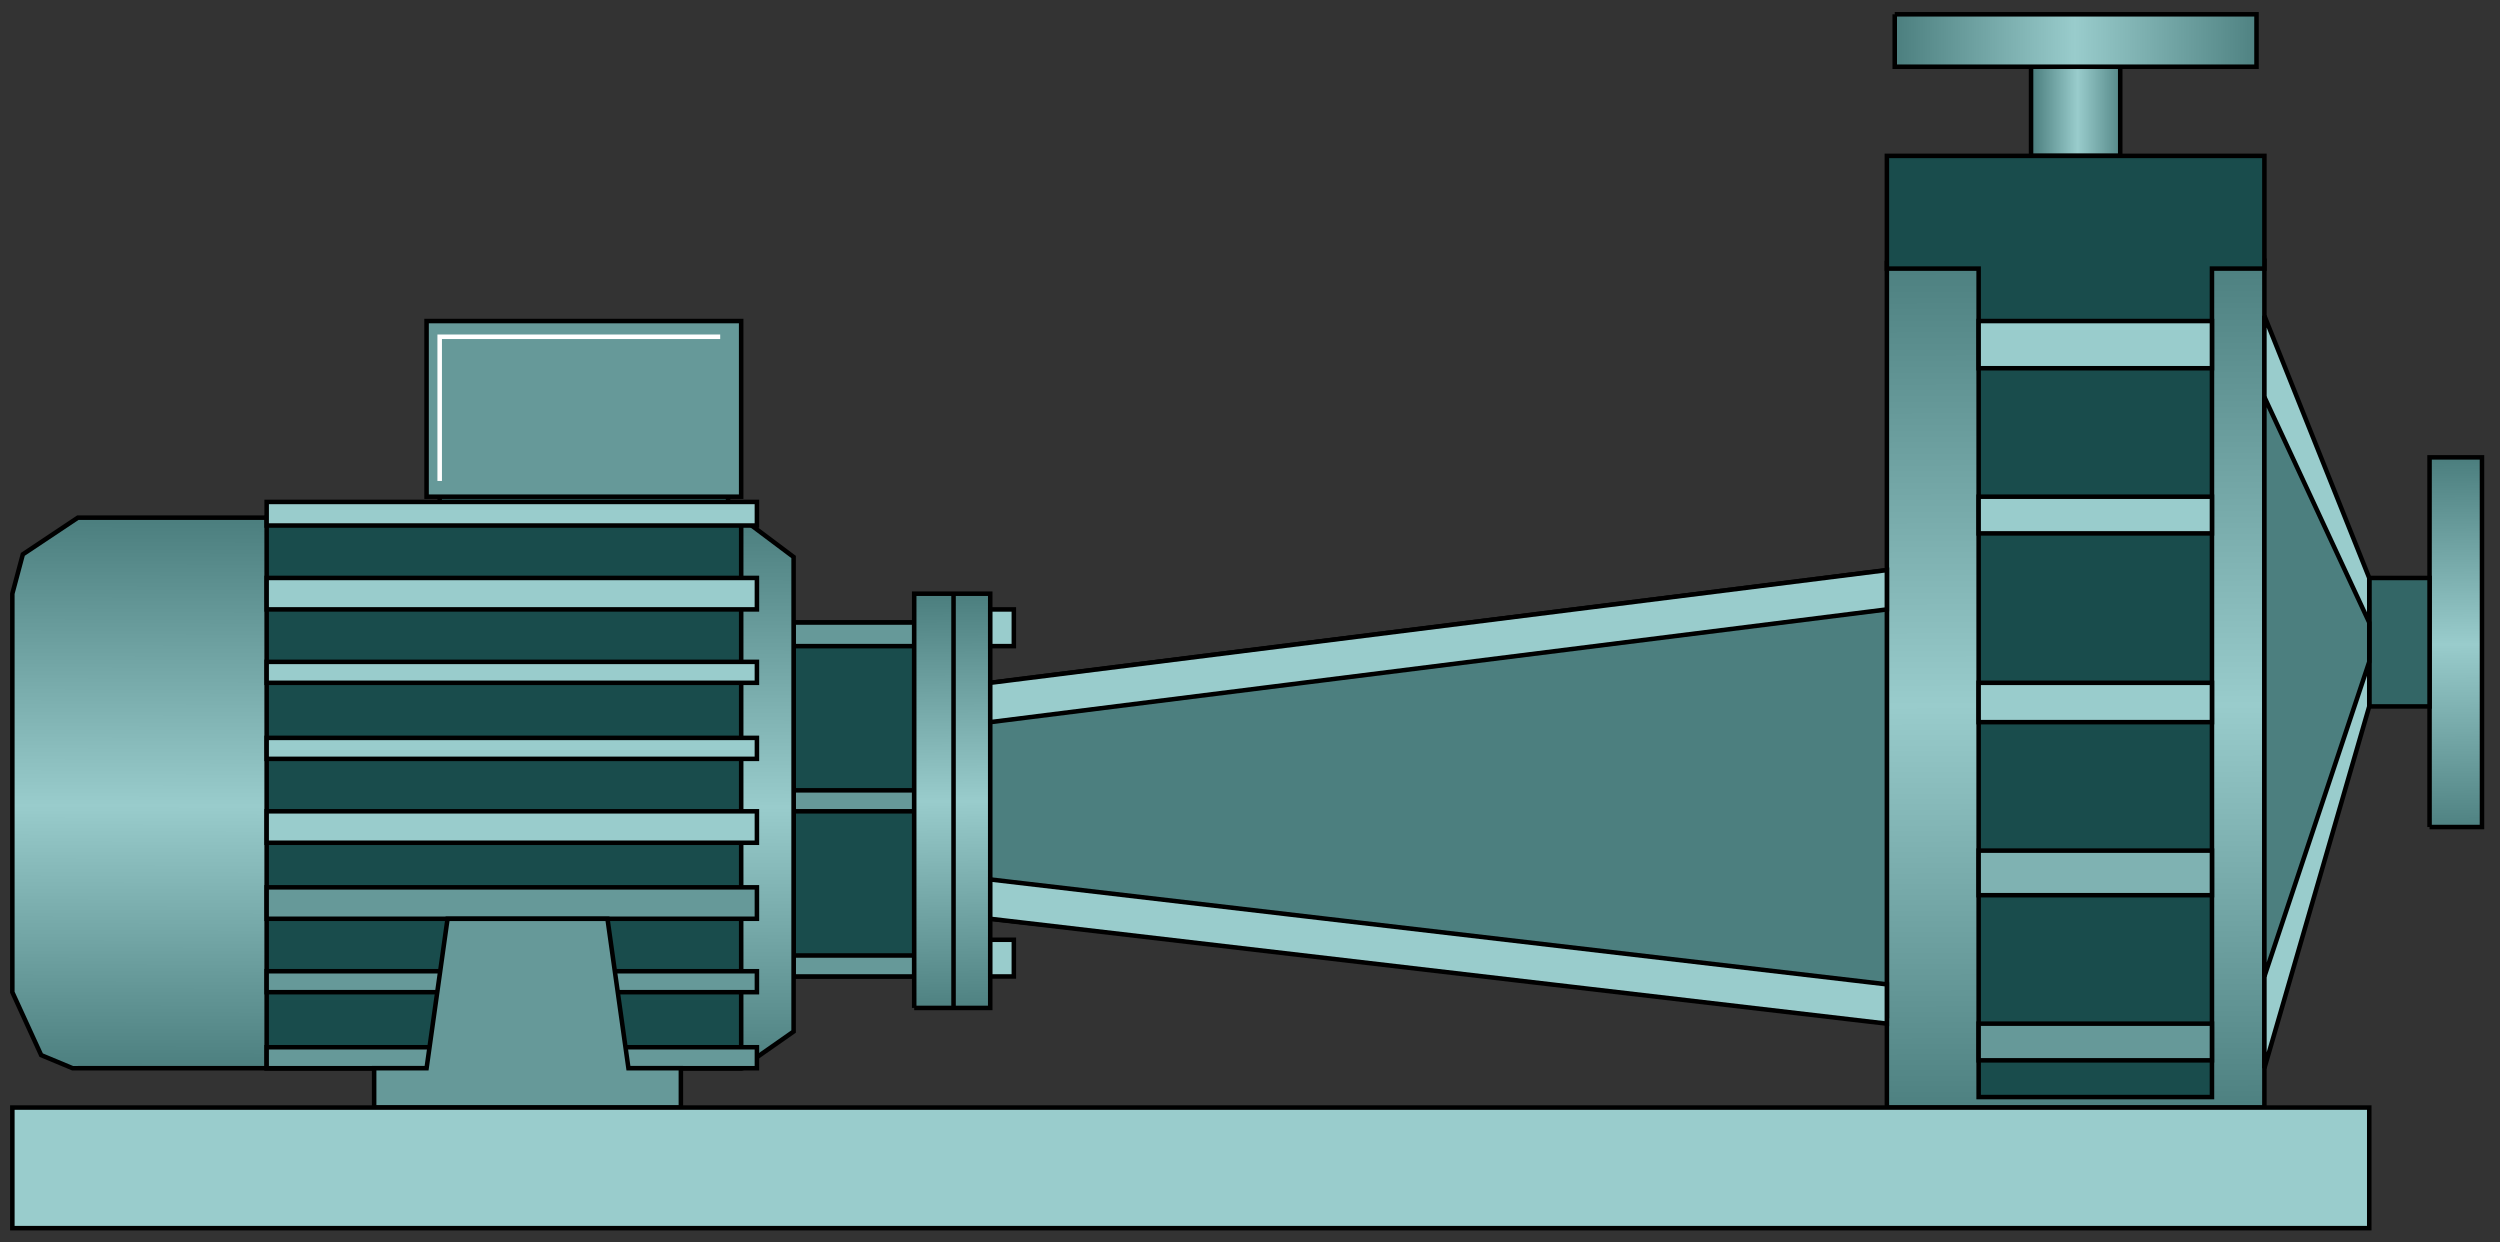 <?xml version="1.0" encoding="utf-8"?>
<!-- Generator: Adobe Illustrator 16.0.0, SVG Export Plug-In . SVG Version: 6.00 Build 0)  -->
<!DOCTYPE svg PUBLIC "-//W3C//DTD SVG 1.1//EN" "http://www.w3.org/Graphics/SVG/1.1/DTD/svg11.dtd">
<svg version="1.1"
	 id="svg2" sodipodi:docname="Pumps1004.svg" inkscape:version="0.48.3.1 r9886" xmlns:dc="http://purl.org/dc/elements/1.1/" xmlns:cc="http://creativecommons.org/ns#" xmlns:rdf="http://www.w3.org/1999/02/22-rdf-syntax-ns#" xmlns:svg="http://www.w3.org/2000/svg" xmlns:sodipodi="http://sodipodi.sourceforge.net/DTD/sodipodi-0.dtd" xmlns:inkscape="http://www.inkscape.org/namespaces/inkscape"
	 xmlns="http://www.w3.org/2000/svg" xmlns:xlink="http://www.w3.org/1999/xlink" x="0px" y="0px" width="138.167px"
	 height="68.667px" viewBox="3.375 3.269 138.167 68.667" enable-background="new 3.375 3.269 138.167 68.667" xml:space="preserve"
	>
<rect x="3.375" y="3.269" width="138.167" height="68.667" fill="#333333" stroke="none"/>
<sodipodi:namedview  id="namedview130" inkscape:current-layer="svg2" inkscape:window-y="-8" inkscape:window-x="-8" inkscape:window-height="848" inkscape:window-width="1440" inkscape:pageshadow="2" inkscape:pageopacity="0" bordercolor="#666666" pagecolor="#ffffff" inkscape:cy="38.988397" inkscape:cx="114.38873" guidetolerance="10" gridtolerance="10" inkscape:zoom="4.4656673" objecttolerance="10" showgrid="false" borderopacity="1" inkscape:window-maximized="1">
	</sodipodi:namedview>
<linearGradient id="path12_1_" gradientUnits="userSpaceOnUse" x1="2114.839" y1="-2272.822" x2="2150.847" y2="-2272.822" gradientTransform="matrix(0.145 0 0 -0.145 -190.947 -319.897)">
	<stop  offset="0" style="stop-color:#4C7F7F"/>
	<stop  offset="0.477" style="stop-color:#99CCCC"/>
	<stop  offset="1" style="stop-color:#4C7F7F"/>
</linearGradient>
<path id="path12" fill="url(#path12_1_)" stroke="#000000" stroke-width="0.25" d="M115.625,6.957h4.928v4.926h-4.928V6.957"/>
<linearGradient id="path22_1_" gradientUnits="userSpaceOnUse" x1="2062.846" y1="-2245.822" x2="2202.839" y2="-2245.822" gradientTransform="matrix(0.145 0 0 -0.145 -190.947 -319.897)">
	<stop  offset="0" style="stop-color:#4C7F7F"/>
	<stop  offset="0.487" style="stop-color:#99CCCC"/>
	<stop  offset="1" style="stop-color:#4C7F7F"/>
</linearGradient>
<path id="path22" fill="url(#path22_1_)" stroke="#000000" stroke-width="0.25" d="M108.091,4.059h19.994v2.898h-19.994V4.059"/>
<path id="path24" fill="#194C4C" stroke="#000000" stroke-width="0.25" d="M47.235,37.674H53.9v19.561h-6.665V37.674z"/>
<path id="path26" fill="#669999" stroke="#000000" stroke-width="0.25" d="M47.235,37.674H53.9v1.305h-6.665V37.674z"/>
<path id="path28" fill="#669999" stroke="#000000" stroke-width="0.25" d="M47.235,56.076H53.9v1.159h-6.665V56.076z"/>
<path id="path30" fill="#669999" stroke="#000000" stroke-width="0.25" d="M47.235,46.948H53.9v1.159h-6.665V46.948z"/>
<path id="path32" fill="#336666" stroke="#000000" stroke-width="0.25" d="M27.675,30.285h15.938v1.594H27.675V30.285z"/>
<linearGradient id="path42_1_" gradientUnits="userSpaceOnUse" x1="2132.406" y1="-2327.692" x2="2133.279" y2="-2653.791" gradientTransform="matrix(0.145 0 0 -0.145 -190.947 -319.897)">
	<stop  offset="0" style="stop-color:#4C7F7F"/>
	<stop  offset="0.521" style="stop-color:#99CCCC"/>
	<stop  offset="1" style="stop-color:#4C7F7F"/>
</linearGradient>
<path id="path42" fill="url(#path42_1_)" stroke="#000000" stroke-width="0.25" d="M107.656,17.679V64.48h20.865V17.679H107.656"/>
<linearGradient id="path52_1_" gradientUnits="userSpaceOnUse" x1="1495.082" y1="-2427.919" x2="1494.64" y2="-2636.249" gradientTransform="matrix(0.145 0 0 -0.145 -190.947 -319.897)">
	<stop  offset="0" style="stop-color:#4C7F7F"/>
	<stop  offset="0.519" style="stop-color:#99CCCC"/>
	<stop  offset="1" style="stop-color:#4C7F7F"/>
</linearGradient>
<path id="path52" fill="url(#path52_1_)" stroke="#000000" stroke-width="0.25" d="M7.679,62.306h36.658l2.898-2.028V34.052
	l-2.898-2.174h-0.435h-0.58H7.679l-3.042,2.029l-0.58,2.173v0.435v0.725v20.864l1.594,3.479l1.739,0.724H7.679"/>
<path id="path54" fill="#669999" stroke="#000000" stroke-width="0.25" d="M26.95,30.72h17.387v-9.708H26.95V30.72z"/>
<path id="path56" fill="none" stroke="#FFFFFF" stroke-width="0.25" d="M27.675,29.85v-7.969h15.503"/>
<path id="path58" fill="#194C4C" stroke="#000000" stroke-width="0.25" d="M18.112,31.878h26.226v30.428H18.112V31.878z"/>
<path id="path60" fill="#99CCCC" stroke="#000000" stroke-width="0.25" d="M18.112,44.049h27.095v1.16H18.112V44.049z"/>
<path id="path62" fill="#99CCCC" stroke="#000000" stroke-width="0.25" d="M18.112,35.211h27.095v1.738H18.112V35.211z"/>
<path id="path64" fill="#99CCCC" stroke="#000000" stroke-width="0.25" d="M18.112,48.107h27.095v1.739H18.112V48.107z"/>
<path id="path66" fill="#99CCCC" stroke="#000000" stroke-width="0.25" d="M18.112,39.848h27.095v1.158H18.112V39.848z"/>
<path id="path68" fill="#99CCCC" stroke="#000000" stroke-width="0.25" d="M18.112,31.009h27.095v1.304H18.112V31.009z"/>
<path id="path70" fill="#669999" stroke="#000000" stroke-width="0.25" d="M18.112,52.309h27.095v1.738H18.112V52.309z"/>
<path id="path72" fill="#669999" stroke="#000000" stroke-width="0.25" d="M18.112,56.946h27.095v1.158H18.112V56.946z"/>
<path id="path74" fill="#669999" stroke="#000000" stroke-width="0.25" d="M18.112,61.147h27.095v1.159H18.112V61.147z"/>
<path id="path76" fill="#669999" stroke="#000000" stroke-width="0.25" d="M41.005,64.48v-2.174h-2.898l-1.159-8.259h-8.838
	l-1.159,8.259h-2.898v2.174H41.005z"/>
<path id="path78" fill="#99CCCC" stroke="#000000" stroke-width="0.25" d="M4.057,64.48h130.259v6.665H4.057V64.48z"/>
<linearGradient id="path88_1_" gradientUnits="userSpaceOnUse" x1="1703.835" y1="-2456.345" x2="1704.853" y2="-2614.908" gradientTransform="matrix(0.145 0 0 -0.145 -190.947 -319.897)">
	<stop  offset="0" style="stop-color:#4C7F7F"/>
	<stop  offset="0.491" style="stop-color:#99CCCC"/>
	<stop  offset="1" style="stop-color:#4C7F7F"/>
</linearGradient>
<path id="path88" fill="url(#path88_1_)" stroke="#000000" stroke-width="0.25" d="M53.9,58.973V36.081h4.202v22.893H53.9"/>
<path id="path90" fill="none" stroke="#000000" stroke-width="0.25" d="M56.074,58.973V36.081"/>
<path id="path92" fill="#4C7F7F" stroke="#000000" stroke-width="0.25" d="M58.103,54.047l49.553,5.361V34.776l-49.553,6.23V54.047z
	"/>
<path id="path94" fill="#99CCCC" stroke="#000000" stroke-width="0.25" d="M58.103,41.006l49.553-6.23v2.173l-49.553,6.23V41.006z"
	/>
<path id="path96" fill="#99CCCC" stroke="#000000" stroke-width="0.25" d="M58.103,51.874l49.553,5.797v2.173l-49.553-5.796V51.874z
	"/>
<path id="path98" fill="#99CCCC" stroke="#000000" stroke-width="0.25" d="M58.103,55.207h1.304v2.028h-1.304V55.207z"/>
<path id="path100" fill="#99CCCC" stroke="#000000" stroke-width="0.25" d="M58.103,36.95h1.304v2.029h-1.304V36.95z"/>
<path id="path102" fill="#194C4C" stroke="#000000" stroke-width="0.25" d="M128.521,11.883v6.23h-2.898v45.787h-12.895V18.114
	h-5.072v-6.23H128.521z"/>
<path id="path104" fill="#7FB2B2" stroke="#000000" stroke-width="0.25" d="M112.728,50.28h12.895v2.464h-12.895V50.28z"/>
<path id="path106" fill="#669999" stroke="#000000" stroke-width="0.25" d="M112.728,59.843h12.895v2.028h-12.895V59.843z"/>
<path id="path108" fill="#99CCCC" stroke="#000000" stroke-width="0.25" d="M112.728,41.006h12.895v2.174h-12.895V41.006z"/>
<path id="path110" fill="#99CCCC" stroke="#000000" stroke-width="0.25" d="M112.728,30.72h12.895v2.028h-12.895V30.72z"/>
<path id="path112" fill="#99CCCC" stroke="#000000" stroke-width="0.25" d="M112.728,21.012h12.895v2.608h-12.895V21.012z"/>
<linearGradient id="path122_1_" gradientUnits="userSpaceOnUse" x1="2277.505" y1="-2404.231" x2="2278.178" y2="-2546.416" gradientTransform="matrix(0.145 0 0 -0.145 -190.947 -319.897)">
	<stop  offset="0" style="stop-color:#4C7F7F"/>
	<stop  offset="0.493" style="stop-color:#99CCCC"/>
	<stop  offset="1" style="stop-color:#4C7F7F"/>
</linearGradient>
<path id="path122" fill="url(#path122_1_)" stroke="#000000" stroke-width="0.25" d="M137.649,48.976v-20.43h2.897v20.43H137.649"/>
<path id="path124" fill="#336666" stroke="#000000" stroke-width="0.25" d="M137.649,35.211h-3.333v7.1h3.333V35.211z"/>
<path id="path126" fill="#99CCCC" stroke="#000000" stroke-width="0.25" d="M134.316,35.211l-5.795-14.49v41.584l5.795-19.995
	V35.211z"/>
<path id="path128" fill="#4C7F7F" stroke="#000000" stroke-width="0.25" d="M134.316,37.674l-5.795-12.461v32.021l5.795-17.387
	V37.674z"/>
</svg>

